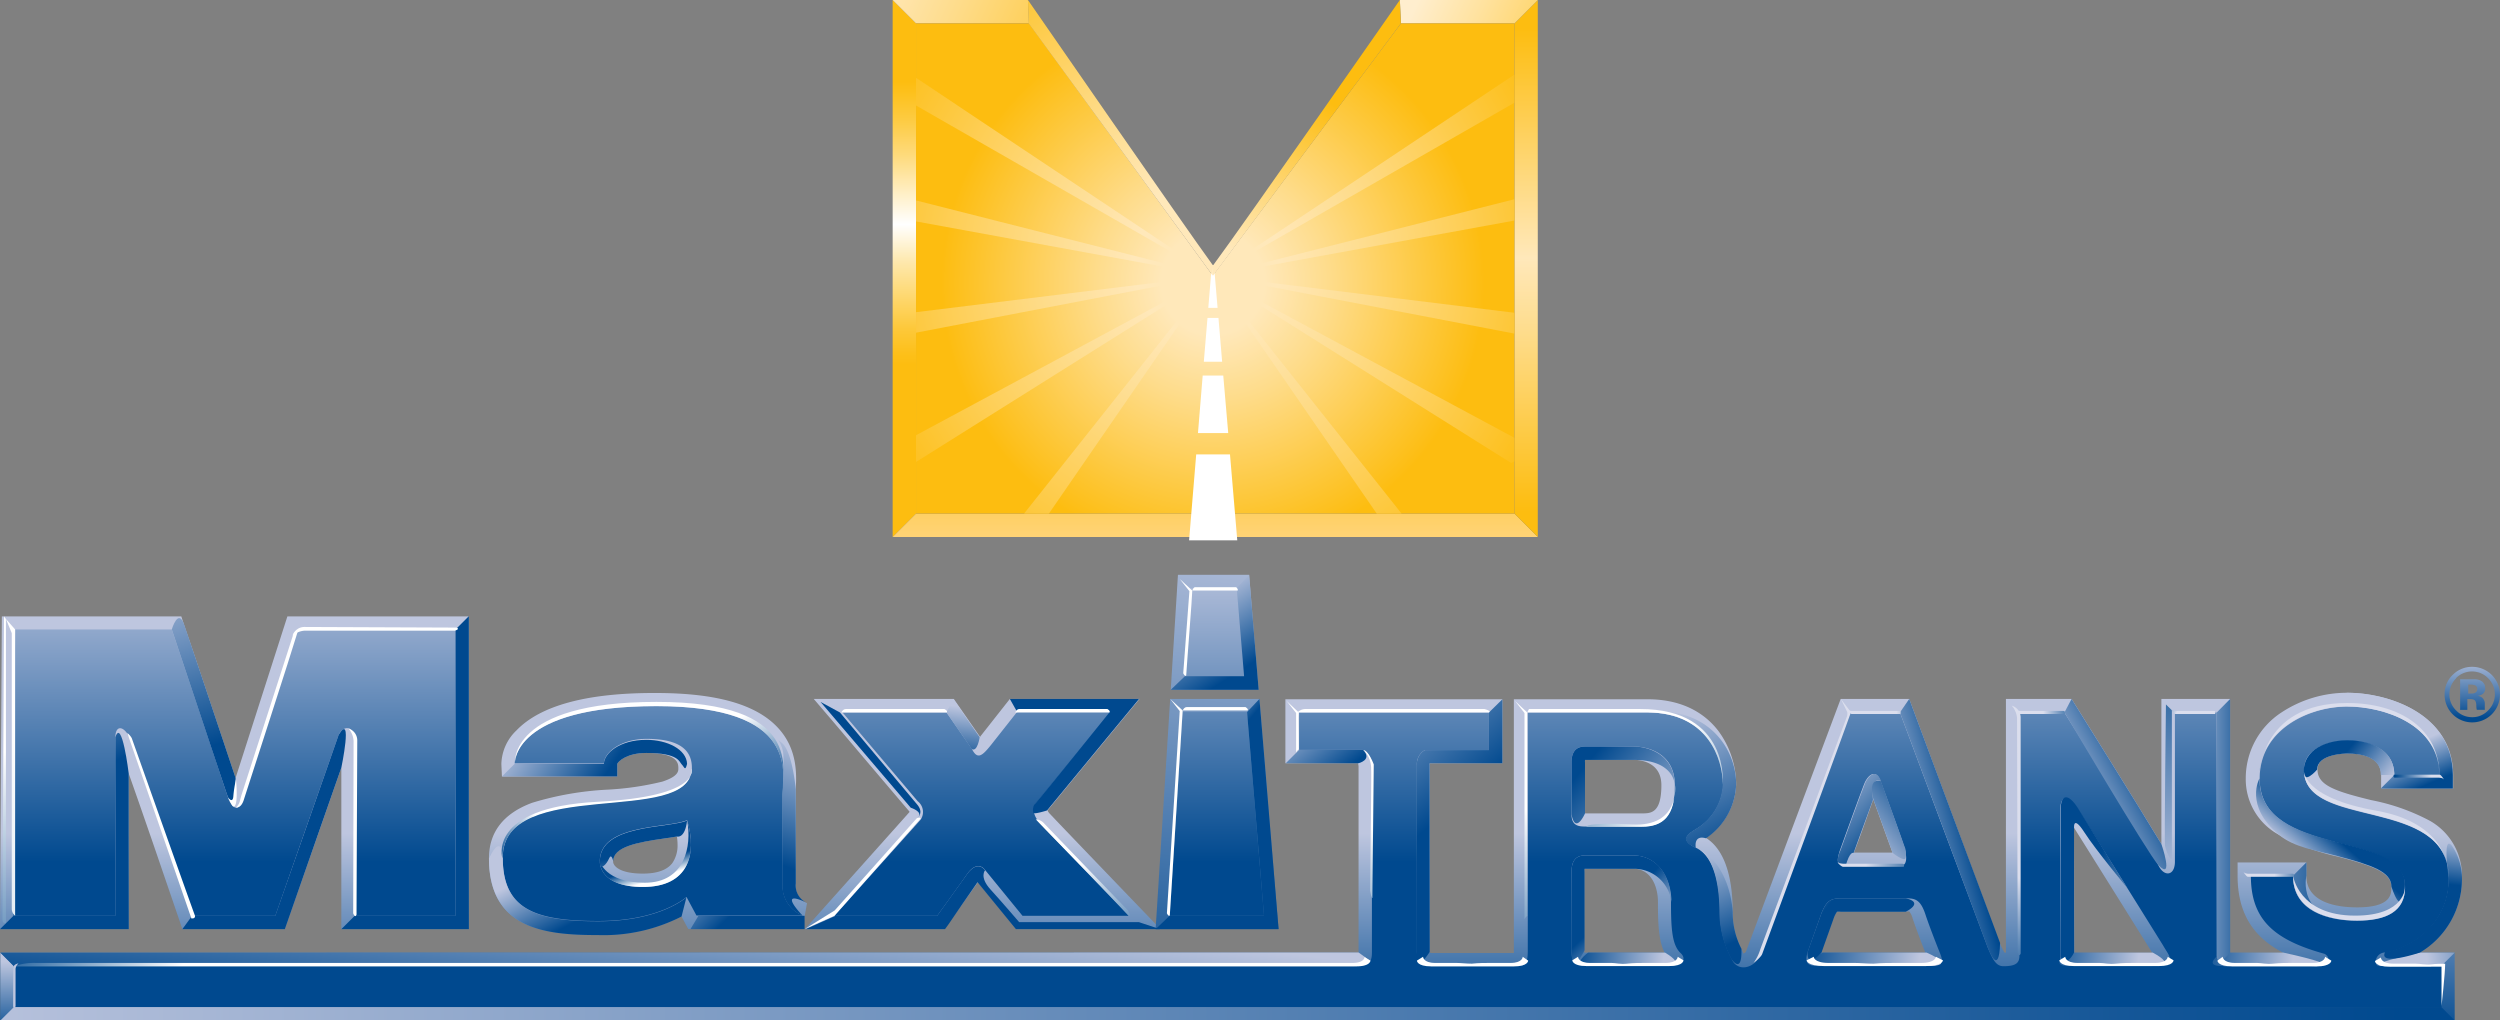 <?xml version="1.0" encoding="UTF-8"?> <svg xmlns="http://www.w3.org/2000/svg" xmlns:xlink="http://www.w3.org/1999/xlink" viewBox="0 0 312.3 127.46"><rect x="0" y="0" width="312.3" height="127.46" fill="#808080" stroke="none"/><defs><style>.cls-1{fill:url(#radial-gradient);}.cls-2{fill:url(#linear-gradient);}.cls-3{fill:url(#linear-gradient-2);}.cls-4{fill:url(#linear-gradient-3);}.cls-5{fill:url(#linear-gradient-4);}.cls-6{fill:url(#linear-gradient-5);}.cls-7{fill:url(#linear-gradient-6);}.cls-8{fill:url(#linear-gradient-7);}.cls-9{fill:url(#linear-gradient-8);}.cls-10{fill:url(#linear-gradient-9);}.cls-11{fill:url(#linear-gradient-10);}.cls-12{fill:none;}.cls-13{fill:url(#linear-gradient-11);}.cls-14{fill:url(#linear-gradient-12);}.cls-15{fill:url(#linear-gradient-13);}.cls-16{fill:url(#linear-gradient-14);}.cls-17{fill:url(#linear-gradient-15);}.cls-18{clip-path:url(#clip-path);}.cls-19{fill:url(#radial-gradient-3);}.cls-20{fill:url(#radial-gradient-4);}.cls-21{fill:url(#radial-gradient-5);}.cls-22{fill:url(#radial-gradient-6);}.cls-23{fill:url(#radial-gradient-7);}.cls-24{fill:url(#radial-gradient-8);}.cls-25{fill:url(#radial-gradient-9);}.cls-26{fill:url(#radial-gradient-10);}.cls-27{fill:url(#radial-gradient-11);}.cls-28{fill:url(#radial-gradient-12);}.cls-29{fill:#fff;}.cls-30{fill:url(#radial-gradient-13);}.cls-31{fill:url(#radial-gradient-14);}.cls-32{fill:url(#linear-gradient-16);}.cls-33{fill:url(#linear-gradient-17);}.cls-34{fill:#00498f;}.cls-35{fill:url(#linear-gradient-18);}.cls-36{fill:url(#linear-gradient-19);}.cls-37{fill:url(#linear-gradient-20);}.cls-38{fill:url(#linear-gradient-21);}.cls-39{fill:url(#linear-gradient-22);}.cls-40{fill:url(#linear-gradient-23);}.cls-41{fill:url(#linear-gradient-24);}.cls-42{fill:url(#linear-gradient-25);}.cls-43{fill:url(#linear-gradient-26);}.cls-44{fill:url(#linear-gradient-27);}.cls-45{fill:url(#linear-gradient-28);}.cls-46{fill:url(#linear-gradient-29);}.cls-47{fill:url(#linear-gradient-30);}.cls-48{fill:url(#linear-gradient-31);}.cls-49{fill:url(#linear-gradient-32);}.cls-50{fill:url(#linear-gradient-33);}.cls-51{fill:url(#linear-gradient-34);}.cls-52{fill:url(#linear-gradient-35);}.cls-53{fill:url(#linear-gradient-36);}.cls-54{fill:url(#linear-gradient-37);}.cls-55{fill:url(#linear-gradient-38);}.cls-56{fill:url(#linear-gradient-39);}.cls-57{fill:url(#linear-gradient-40);}.cls-58{fill:url(#linear-gradient-41);}.cls-59{fill:url(#linear-gradient-42);}.cls-60{fill:url(#linear-gradient-43);}.cls-61{fill:url(#linear-gradient-44);}.cls-62{fill:url(#linear-gradient-45);}.cls-63{fill:url(#linear-gradient-46);}.cls-64{fill:url(#linear-gradient-47);}.cls-65{fill:url(#linear-gradient-48);}.cls-66{fill:url(#linear-gradient-49);}.cls-67{fill:url(#linear-gradient-50);}.cls-68{fill:url(#linear-gradient-51);}.cls-69{fill:url(#linear-gradient-52);}.cls-70{fill:url(#linear-gradient-53);}.cls-71{fill:url(#linear-gradient-54);}.cls-72{fill:url(#linear-gradient-55);}.cls-73{fill:url(#linear-gradient-56);}.cls-74{fill:url(#linear-gradient-57);}.cls-75{fill:url(#linear-gradient-58);}.cls-76{fill:url(#linear-gradient-59);}.cls-77{fill:url(#linear-gradient-60);}.cls-78{fill:url(#linear-gradient-61);}.cls-79{fill:url(#linear-gradient-62);}.cls-80{fill:url(#linear-gradient-63);}.cls-81{fill:url(#linear-gradient-64);}.cls-82{fill:url(#linear-gradient-65);}.cls-83{fill:url(#linear-gradient-66);}.cls-84{fill:url(#linear-gradient-67);}.cls-85{fill:url(#linear-gradient-68);}.cls-86{fill:url(#linear-gradient-69);}.cls-87{fill:url(#linear-gradient-70);}.cls-88{fill:url(#linear-gradient-71);}.cls-89{fill:url(#linear-gradient-72);}.cls-90{fill:url(#linear-gradient-73);}.cls-91{fill:url(#linear-gradient-74);}.cls-92{fill:url(#linear-gradient-75);}.cls-93{fill:url(#linear-gradient-76);}.cls-94{fill:url(#linear-gradient-77);}.cls-95{fill:url(#linear-gradient-78);}.cls-96{fill:url(#linear-gradient-79);}.cls-97{fill:url(#linear-gradient-80);}.cls-98{fill:url(#linear-gradient-81);}.cls-99{fill:url(#linear-gradient-82);}.cls-100{fill:url(#linear-gradient-83);}.cls-101{fill:url(#linear-gradient-84);}.cls-102{fill:url(#linear-gradient-85);}.cls-103{fill:url(#linear-gradient-86);}.cls-104{fill:url(#linear-gradient-87);}.cls-105{fill:#bec6df;stroke:#bec6df;stroke-width:0.15px;}.cls-106{fill:url(#linear-gradient-88);}.cls-107{fill:url(#linear-gradient-89);}</style><radialGradient id="radial-gradient" cx="151.52" cy="35.33" r="33.9" gradientUnits="userSpaceOnUse"><stop offset="0.19" stop-color="#ffe8ba"></stop><stop offset="0.43" stop-color="#fedc8b"></stop><stop offset="0.98" stop-color="#fdbe15"></stop><stop offset="1" stop-color="#fdbd10"></stop></radialGradient><linearGradient id="linear-gradient" x1="-165.06" y1="507.49" x2="-165.06" y2="574.45" gradientTransform="translate(91.51 -88.73) scale(0.38)" gradientUnits="userSpaceOnUse"><stop offset="0" stop-color="#bec6df"></stop><stop offset="1" stop-color="#00498f"></stop></linearGradient><linearGradient id="linear-gradient-2" x1="-28" y1="507.49" x2="-28" y2="574.45" xlink:href="#linear-gradient"></linearGradient><linearGradient id="linear-gradient-3" x1="82.74" y1="507.49" x2="82.74" y2="574.45" xlink:href="#linear-gradient"></linearGradient><linearGradient id="linear-gradient-4" x1="165.21" y1="507.5" x2="165.21" y2="574.45" xlink:href="#linear-gradient"></linearGradient><linearGradient id="linear-gradient-5" x1="-165.05" y1="415.28" x2="-165.05" y2="516.86" gradientTransform="translate(91.51 -88.73) scale(0.38)" gradientUnits="userSpaceOnUse"><stop offset="0.01" stop-color="#bec6df"></stop><stop offset="1" stop-color="#00498f"></stop></linearGradient><linearGradient id="linear-gradient-6" x1="-26.56" y1="415.28" x2="-26.56" y2="516.86" xlink:href="#linear-gradient-5"></linearGradient><linearGradient id="linear-gradient-7" x1="82.49" y1="415.28" x2="82.49" y2="516.86" xlink:href="#linear-gradient-5"></linearGradient><linearGradient id="linear-gradient-8" x1="166.78" y1="400.29" x2="143.35" y2="579.41" xlink:href="#linear-gradient"></linearGradient><linearGradient id="linear-gradient-9" x1="176.5" y1="401.56" x2="153.06" y2="580.68" xlink:href="#linear-gradient"></linearGradient><linearGradient id="linear-gradient-10" x1="165.21" y1="415.28" x2="165.21" y2="516.86" xlink:href="#linear-gradient-5"></linearGradient><linearGradient id="linear-gradient-11" x1="120.68" y1="-10.51" x2="120.68" y2="23.23" gradientTransform="translate(-17.95 20.43) scale(1.08)" gradientUnits="userSpaceOnUse"><stop offset="0.03" stop-color="#fdbd10"></stop><stop offset="0.07" stop-color="#fdc11d"></stop><stop offset="0.16" stop-color="#fdcb41"></stop><stop offset="0.28" stop-color="#feda7a"></stop><stop offset="0.42" stop-color="#fff0c9"></stop><stop offset="0.52" stop-color="#fff"></stop><stop offset="0.65" stop-color="#fee8ac"></stop><stop offset="0.78" stop-color="#fed669"></stop><stop offset="0.88" stop-color="#fdc839"></stop><stop offset="0.96" stop-color="#fdc01b"></stop><stop offset="1" stop-color="#fdbd10"></stop></linearGradient><linearGradient id="linear-gradient-12" x1="156.47" y1="58.56" x2="156.47" y2="29.18" gradientTransform="translate(-17.95 20.43) scale(1.08)" gradientUnits="userSpaceOnUse"><stop offset="0.03" stop-color="#fdbd10"></stop><stop offset="0.49" stop-color="#ffd57d"></stop><stop offset="0.72" stop-color="#fecb4e"></stop><stop offset="1" stop-color="#fdbd10"></stop></linearGradient><linearGradient id="linear-gradient-13" x1="192.26" y1="-17.32" x2="192.26" y2="40.35" gradientTransform="translate(-17.95 20.43) scale(1.08)" gradientUnits="userSpaceOnUse"><stop offset="0.03" stop-color="#fdbd10"></stop><stop offset="0.49" stop-color="#ffe8ba"></stop><stop offset="0.64" stop-color="#fedc8b"></stop><stop offset="0.98" stop-color="#fdbe15"></stop><stop offset="1" stop-color="#fdbd10"></stop></linearGradient><linearGradient id="linear-gradient-14" x1="175.63" y1="-22.37" x2="204.09" y2="-8.6" gradientTransform="translate(-17.95 20.43) scale(1.08)" gradientUnits="userSpaceOnUse"><stop offset="0.19" stop-color="#ffeece"></stop><stop offset="0.41" stop-color="#ffe29f"></stop><stop offset="0.9" stop-color="#fdc429"></stop><stop offset="1" stop-color="#fdbd10"></stop></linearGradient><linearGradient id="linear-gradient-15" x1="112.48" y1="-24.83" x2="146.89" y2="-9.02" gradientTransform="translate(-17.95 20.43) scale(1.08)" xlink:href="#radial-gradient"></linearGradient><clipPath id="clip-path"><polygon class="cls-1" points="175.01 2.92 151.5 34.44 128.53 2.92 114.43 2.92 114.43 64.16 189.18 64.16 189.18 2.92 175.01 2.92"></polygon></clipPath><radialGradient id="radial-gradient-3" cx="155.87" cy="268.97" r="44.19" gradientTransform="translate(-17.56 -257.33) scale(1.08)" xlink:href="#radial-gradient"></radialGradient><radialGradient id="radial-gradient-4" cx="155.87" cy="268.97" r="44.04" gradientTransform="translate(-17.56 -257.33) scale(1.08)" xlink:href="#radial-gradient"></radialGradient><radialGradient id="radial-gradient-5" cx="155.87" cy="268.98" r="44.28" gradientTransform="translate(-17.56 -257.33) scale(1.08)" xlink:href="#radial-gradient"></radialGradient><radialGradient id="radial-gradient-6" cx="155.87" cy="268.98" r="44.28" gradientTransform="translate(-17.56 -257.33) scale(1.08)" xlink:href="#radial-gradient"></radialGradient><radialGradient id="radial-gradient-7" cx="155.87" cy="268.98" r="44.28" gradientTransform="translate(-17.56 -257.33) scale(1.08)" xlink:href="#radial-gradient"></radialGradient><radialGradient id="radial-gradient-8" cx="155.87" cy="268.97" r="44.28" gradientTransform="translate(-17.56 -257.33) scale(1.08)" xlink:href="#radial-gradient"></radialGradient><radialGradient id="radial-gradient-9" cx="155.87" cy="268.97" r="44.28" gradientTransform="translate(-17.56 -257.33) scale(1.08)" xlink:href="#radial-gradient"></radialGradient><radialGradient id="radial-gradient-10" cx="155.87" cy="268.98" r="44.28" gradientTransform="translate(-17.56 -257.33) scale(1.08)" xlink:href="#radial-gradient"></radialGradient><radialGradient id="radial-gradient-11" cx="155.87" cy="268.98" r="44.28" gradientTransform="translate(-17.56 -257.33) scale(1.08)" xlink:href="#radial-gradient"></radialGradient><radialGradient id="radial-gradient-12" cx="155.87" cy="268.98" r="44.28" gradientTransform="translate(-17.56 -257.33) scale(1.08)" xlink:href="#radial-gradient"></radialGradient><radialGradient id="radial-gradient-13" cx="155.28" cy="10.58" r="44.39" gradientTransform="translate(-17.95 20.43) scale(1.08)" xlink:href="#radial-gradient"></radialGradient><radialGradient id="radial-gradient-14" cx="156.3" cy="14.02" r="25.44" gradientTransform="translate(-17.95 20.43) scale(1.08)" xlink:href="#radial-gradient"></radialGradient><linearGradient id="linear-gradient-16" x1="159.68" y1="415.28" x2="159.68" y2="516.86" xlink:href="#linear-gradient-5"></linearGradient><linearGradient id="linear-gradient-17" x1="160.48" y1="415.28" x2="160.48" y2="516.86" xlink:href="#linear-gradient-5"></linearGradient><linearGradient id="linear-gradient-18" x1="77.6" y1="466.11" x2="75.17" y2="484.73" xlink:href="#linear-gradient"></linearGradient><linearGradient id="linear-gradient-19" x1="-55.43" y1="515.47" x2="-46.13" y2="533.7" xlink:href="#linear-gradient"></linearGradient><linearGradient id="linear-gradient-20" x1="-26.71" y1="522.92" x2="-28.38" y2="517.89" gradientTransform="translate(91.51 -88.73) scale(0.38)" gradientUnits="userSpaceOnUse"><stop offset="0" stop-color="#fff"></stop><stop offset="1" stop-color="#00498f"></stop></linearGradient><linearGradient id="linear-gradient-21" x1="-26.38" y1="528.65" x2="-29.73" y2="513.31" xlink:href="#linear-gradient-5"></linearGradient><linearGradient id="linear-gradient-22" x1="-30.07" y1="480.95" x2="-21.14" y2="505.5" xlink:href="#linear-gradient-20"></linearGradient><linearGradient id="linear-gradient-23" x1="-61.47" y1="509.34" x2="-77.65" y2="516.22" xlink:href="#linear-gradient-20"></linearGradient><linearGradient id="linear-gradient-24" x1="-248.17" y1="460.28" x2="-229.75" y2="497.11" xlink:href="#linear-gradient"></linearGradient><linearGradient id="linear-gradient-25" x1="-183.12" y1="462.13" x2="-174.75" y2="476.64" xlink:href="#linear-gradient"></linearGradient><linearGradient id="linear-gradient-26" x1="-189.74" y1="419.32" x2="-172.17" y2="479.02" xlink:href="#linear-gradient"></linearGradient><linearGradient id="linear-gradient-27" x1="-163.05" y1="409.56" x2="-132.92" y2="454.76" xlink:href="#linear-gradient"></linearGradient><linearGradient id="linear-gradient-28" x1="-70.87" y1="471.27" x2="-43.56" y2="490.71" xlink:href="#linear-gradient"></linearGradient><linearGradient id="linear-gradient-29" x1="-17.97" y1="517.22" x2="-1" y2="534.83" xlink:href="#linear-gradient"></linearGradient><linearGradient id="linear-gradient-30" x1="30.65" y1="478.79" x2="16.14" y2="517.85" xlink:href="#linear-gradient"></linearGradient><linearGradient id="linear-gradient-31" x1="-240.41" y1="549.56" x2="-240.41" y2="574.23" xlink:href="#linear-gradient"></linearGradient><linearGradient id="linear-gradient-32" x1="-284.55" y1="571.24" x2="548.25" y2="571.24" xlink:href="#linear-gradient-5"></linearGradient><linearGradient id="linear-gradient-33" x1="136.21" y1="487.09" x2="147.37" y2="496.58" xlink:href="#linear-gradient"></linearGradient><linearGradient id="linear-gradient-34" x1="149.18" y1="430.74" x2="164.8" y2="455.29" xlink:href="#linear-gradient-5"></linearGradient><linearGradient id="linear-gradient-35" x1="-11.52" y1="520.89" x2="-19.89" y2="584.84" xlink:href="#linear-gradient-5"></linearGradient><linearGradient id="linear-gradient-36" x1="182.54" y1="467.84" x2="198.23" y2="488.95" xlink:href="#linear-gradient"></linearGradient><linearGradient id="linear-gradient-37" x1="196.86" y1="456.45" x2="233.69" y2="501.47" xlink:href="#linear-gradient"></linearGradient><linearGradient id="linear-gradient-38" x1="299.16" y1="545.08" x2="288.37" y2="533.55" xlink:href="#linear-gradient"></linearGradient><linearGradient id="linear-gradient-39" x1="312.22" y1="512.01" x2="279.85" y2="485.79" xlink:href="#linear-gradient"></linearGradient><linearGradient id="linear-gradient-40" x1="305.9" y1="554.09" x2="276.61" y2="551.58" xlink:href="#linear-gradient-5"></linearGradient><linearGradient id="linear-gradient-41" x1="283.29" y1="554.1" x2="254" y2="551.59" gradientTransform="translate(95.22 -88.73) scale(0.51 0.38)" xlink:href="#linear-gradient-5"></linearGradient><linearGradient id="linear-gradient-42" x1="198.76" y1="554.13" x2="169.46" y2="551.62" gradientTransform="translate(185.59 -88.73) scale(0.41 0.38)" xlink:href="#linear-gradient-5"></linearGradient><linearGradient id="linear-gradient-43" x1="162.1" y1="554.42" x2="132.81" y2="551.91" gradientTransform="translate(219.9 -88.73) scale(0.41 0.38)" xlink:href="#linear-gradient-5"></linearGradient><linearGradient id="linear-gradient-44" x1="691.25" y1="553.88" x2="661.96" y2="551.37" gradientTransform="matrix(-0.41, 0, 0, 0.38, 586.64, -88.73)" xlink:href="#linear-gradient-5"></linearGradient><linearGradient id="linear-gradient-45" x1="301.1" y1="504.28" x2="263.3" y2="484.47" xlink:href="#linear-gradient-20"></linearGradient><linearGradient id="linear-gradient-46" x1="307.45" y1="467.49" x2="329.31" y2="511.96" xlink:href="#linear-gradient"></linearGradient><linearGradient id="linear-gradient-47" x1="307.79" y1="482.99" x2="362.48" y2="515.35" xlink:href="#linear-gradient-20"></linearGradient><linearGradient id="linear-gradient-48" x1="317.62" y1="512.65" x2="331.01" y2="542.41" xlink:href="#linear-gradient-5"></linearGradient><linearGradient id="linear-gradient-49" x1="383.75" y1="515.35" x2="407.56" y2="509.4" xlink:href="#linear-gradient"></linearGradient><linearGradient id="linear-gradient-50" x1="356.36" y1="489.73" x2="377.19" y2="511.31" xlink:href="#linear-gradient"></linearGradient><linearGradient id="linear-gradient-51" x1="343.01" y1="519.45" x2="359.47" y2="532.28" xlink:href="#linear-gradient"></linearGradient><linearGradient id="linear-gradient-52" x1="373.89" y1="514.96" x2="393.98" y2="498.6" xlink:href="#linear-gradient"></linearGradient><linearGradient id="linear-gradient-53" x1="471.74" y1="533.5" x2="446.98" y2="527.92" xlink:href="#linear-gradient"></linearGradient><linearGradient id="linear-gradient-54" x1="478.09" y1="510.32" x2="498.94" y2="510.32" xlink:href="#linear-gradient"></linearGradient><linearGradient id="linear-gradient-55" x1="444.25" y1="503.08" x2="466.85" y2="491.08" xlink:href="#linear-gradient-5"></linearGradient><linearGradient id="linear-gradient-56" x1="480.95" y1="528.61" x2="467.56" y2="437.1" xlink:href="#linear-gradient"></linearGradient><linearGradient id="linear-gradient-57" x1="522.32" y1="521.9" x2="530.77" y2="512.18" xlink:href="#linear-gradient"></linearGradient><linearGradient id="linear-gradient-58" x1="487.94" y1="527.8" x2="527.28" y2="530.59" xlink:href="#linear-gradient-5"></linearGradient><linearGradient id="linear-gradient-59" x1="563.83" y1="507.61" x2="561.97" y2="523.98" xlink:href="#linear-gradient-5"></linearGradient><linearGradient id="linear-gradient-60" x1="552.22" y1="478.1" x2="557.8" y2="491.12" xlink:href="#linear-gradient-5"></linearGradient><linearGradient id="linear-gradient-61" x1="541.67" y1="494.63" x2="528.09" y2="483.66" xlink:href="#linear-gradient-5"></linearGradient><linearGradient id="linear-gradient-62" x1="535.77" y1="478.39" x2="535.77" y2="499.47" gradientTransform="translate(91.51 -88.73) scale(0.38)" gradientUnits="userSpaceOnUse"><stop offset="0" stop-color="#dbdeed"></stop><stop offset="1" stop-color="#00498f"></stop></linearGradient><linearGradient id="linear-gradient-63" x1="545.15" y1="506.34" x2="538.18" y2="531.45" xlink:href="#linear-gradient-62"></linearGradient><linearGradient id="linear-gradient-64" x1="530.69" y1="545.07" x2="522.6" y2="572.69" xlink:href="#linear-gradient-62"></linearGradient><linearGradient id="linear-gradient-65" x1="-188.58" y1="508.56" x2="-205.21" y2="514.44" xlink:href="#linear-gradient-20"></linearGradient><linearGradient id="linear-gradient-66" x1="423.98" y1="522.28" x2="419.8" y2="561.34" xlink:href="#linear-gradient-62"></linearGradient><linearGradient id="linear-gradient-67" x1="-135.04" y1="506.76" x2="-147.41" y2="505.21" xlink:href="#linear-gradient-20"></linearGradient><linearGradient id="linear-gradient-68" x1="-887.27" y1="259.82" x2="-899.64" y2="258.27" gradientTransform="translate(-51.43 -252.34) rotate(-90) scale(0.38)" xlink:href="#linear-gradient-20"></linearGradient><linearGradient id="linear-gradient-69" x1="17.35" y1="-368.63" x2="4.98" y2="-370.17" gradientTransform="matrix(0.36, 0.11, 0.11, -0.36, 61.9, -46.06)" xlink:href="#linear-gradient-20"></linearGradient><linearGradient id="linear-gradient-70" x1="114.31" y1="517.18" x2="125.85" y2="554.38" xlink:href="#linear-gradient-20"></linearGradient><linearGradient id="linear-gradient-71" x1="261.23" y1="499.68" x2="261.23" y2="573.06" xlink:href="#linear-gradient-20"></linearGradient><linearGradient id="linear-gradient-72" x1="210.75" y1="505.26" x2="210.75" y2="574.73" xlink:href="#linear-gradient-20"></linearGradient><linearGradient id="linear-gradient-73" x1="-81.61" y1="470.42" x2="-108.76" y2="436.92" xlink:href="#linear-gradient-20"></linearGradient><linearGradient id="linear-gradient-74" x1="1.77" y1="369.16" x2="-25.39" y2="335.67" gradientTransform="translate(126.91 -88.73) scale(0.38)" xlink:href="#linear-gradient-20"></linearGradient><linearGradient id="linear-gradient-75" x1="-38.91" y1="369.17" x2="-66.07" y2="335.68" gradientTransform="translate(161.62 -88.73) scale(0.38)" xlink:href="#linear-gradient-20"></linearGradient><linearGradient id="linear-gradient-76" x1="-73.64" y1="369.28" x2="-100.8" y2="335.79" gradientTransform="translate(199.14 -88.73) scale(0.46 0.38)" xlink:href="#linear-gradient-20"></linearGradient><linearGradient id="linear-gradient-77" x1="-161.71" y1="369.16" x2="-188.87" y2="335.66" gradientTransform="translate(269.07 -88.73) scale(0.39 0.38)" xlink:href="#linear-gradient-20"></linearGradient><linearGradient id="linear-gradient-78" x1="-202.07" y1="369.15" x2="-229.22" y2="335.66" gradientTransform="translate(304.33 -88.73) scale(0.39 0.38)" xlink:href="#linear-gradient-20"></linearGradient><linearGradient id="linear-gradient-79" x1="-241.35" y1="480.71" x2="-241.35" y2="585.06" xlink:href="#linear-gradient-20"></linearGradient><linearGradient id="linear-gradient-80" x1="372.58" y1="521.77" x2="393.04" y2="521.77" xlink:href="#linear-gradient-62"></linearGradient><linearGradient id="linear-gradient-81" x1="382.56" y1="471.29" x2="395.37" y2="471.44" xlink:href="#linear-gradient-62"></linearGradient><linearGradient id="linear-gradient-82" x1="325.14" y1="471.29" x2="337.94" y2="471.44" gradientTransform="translate(141.42 -88.73) scale(0.35 0.38)" xlink:href="#linear-gradient-62"></linearGradient><linearGradient id="linear-gradient-83" x1="260.93" y1="428.56" x2="273.74" y2="428.71" gradientTransform="translate(192.79 -52.28) scale(0.35 0.38)" xlink:href="#linear-gradient-62"></linearGradient><linearGradient id="linear-gradient-84" x1="876.18" y1="-506.64" x2="888.98" y2="-506.5" gradientTransform="translate(610.36 -93.99) rotate(180) scale(0.35 0.38)" xlink:href="#linear-gradient-62"></linearGradient><linearGradient id="linear-gradient-85" x1="475.27" y1="466.74" x2="469.06" y2="463.57" xlink:href="#linear-gradient-62"></linearGradient><linearGradient id="linear-gradient-86" x1="379.64" y1="459.86" x2="388.57" y2="442.56" xlink:href="#linear-gradient-62"></linearGradient><linearGradient id="linear-gradient-87" x1="-234.56" y1="489.19" x2="-292.59" y2="494.49" xlink:href="#linear-gradient-20"></linearGradient><linearGradient id="linear-gradient-88" x1="532.34" y1="538.34" x2="502.58" y2="518.25" gradientTransform="translate(91.67 -88.5) scale(0.38)" xlink:href="#linear-gradient-20"></linearGradient><linearGradient id="linear-gradient-89" x1="308.84" y1="81.81" x2="308.84" y2="89.72" gradientTransform="matrix(1, 0, 0, 1, 0, 0)" xlink:href="#linear-gradient-5"></linearGradient></defs><title>maxitrans-logo</title><g id="Layer_2" data-name="Layer 2"><g id="Layer_1-2" data-name="Layer 1"><path class="cls-2" d="M56.9,77h-21L29.43,97.18C27.83,92.32,23.26,78.76,23,78.1L22.65,77H.23L0,116.07H16.08V96.63c1.64,4.63,4.36,12.54,6.32,18.31l.38,1.13h12.8L42.64,95.9v20.17H58.57V77Z"></path><path class="cls-3" d="M64.52,91.24a6,6,0,0,0-1.89,4.19L62.7,97H77.11V95.42c.12-.32,1.22-1.36,3.63-1.36,4,0,4,1.35,4,1.93,0,.34,0,1-2,1.65a36.77,36.77,0,0,1-6.79,1,38.82,38.82,0,0,0-9.49,1.65c-3.57,1.33-5.38,3.66-5.38,6.94,0,8.83,7,9.57,13.62,9.57a21.46,21.46,0,0,0,10.43-2.32l.85,1.58h14.25l.58-3.24a2.37,2.37,0,0,1-1.41-2.43v-11l0-.73c.1-1.78.3-5.08-2.27-7.8-2.72-2.89-7.7-4.29-15.21-4.29C73.37,86.54,67.51,88.12,64.52,91.24Zm12.07,16.43v-.09c0-1.79,3-2.36,6.4-2.84l1.57-.24a6.83,6.83,0,0,1,.08,1A3.9,3.9,0,0,1,84,107.8c-.66.88-1.9,1.33-3.69,1.33-2.9,0-3.71-.95-3.72-1.5v0Z"></path><path class="cls-4" d="M138.74,87.31H126.15l-3.7,4.7,0,.07-3.3-4.77H101.65L104,90.06c.36.42,8.86,10.47,9.43,11.11a3,3,0,0,1,.2.25c-.28.33-13.09,14.65-13.09,14.65h17.42l.5-.69c.12-.18,3-4.16,3.71-5.18l4.8,5.87h18l-2.72-2.83c-.1-.1-10.28-10.69-11.1-11.58a1.24,1.24,0,0,1-.29-.42c.26-.33,11.49-13.93,11.49-13.93Z"></path><path class="cls-5" d="M285,89a9.81,9.81,0,0,0-4.46,8.24,7.87,7.87,0,0,0,4.06,7A27.79,27.79,0,0,0,292,107c4.19,1.11,6.73,1.92,6.73,3.81,0,.88,0,2.54-4.29,2.54-2.36,0-6.33-.52-6.33-3.94v-1.67h-8.59v1.67c0,5.18,2.43,7.92,5.73,9.62h-6.67V87.31H270v18.13c-2.78-4.63-9.79-15.85-10.73-17.35l-.49-.78h-8.2V119h-.18a10.06,10.06,0,0,1-.5-1l-.08-.17L238.5,87.31h-8.56l-11.85,31.6a.65.65,0,0,1-.3.2l-.25-.58a9.83,9.83,0,0,1-1.09-4.59c0-3.33-.59-7.53-3.34-9.27A8.45,8.45,0,0,0,216.88,98a11.39,11.39,0,0,0-2.19-6.65c-1.38-1.82-4-4-8.91-4H189.11v31.4a2.72,2.72,0,0,1,0,.3H178.93a1,1,0,0,1-.34-.05V95.57a1.09,1.09,0,0,1,0-.22h9.09v-8H160.57v8h9.07a1.57,1.57,0,0,1,.07.5V119a3.51,3.51,0,0,1-.53,0H.05v8.45H306.64V119h-4.36a10.69,10.69,0,0,0,5.27-9.34,7.89,7.89,0,0,0-4-7.12,26.11,26.11,0,0,0-7.34-2.59c-4.56-1.12-6.71-1.86-6.71-3.83s3.57-2,3.73-2c1.57,0,4.22.35,4.22,2.68V98.5h9V96.83c0-7.55-7.92-10.29-13.24-10.29A14.89,14.89,0,0,0,285,89Zm-80.91,5.92c.57,0,3.45.15,3.45,3.16,0,3.53-1.32,3.53-2.47,3.53H198V95.29a2.41,2.41,0,0,1,0-.36Zm-.07,13.6c2.14,0,3.09,2.09,3.09,4.15,0,2.73.08,4.8.82,6.33h-9.62l-.4,0c0-.07,0-.16,0-.28v-9.82a1.54,1.54,0,0,1,0-.36Zm30-8.64,2.26,6.28c.05.13.08.25.11.35h-4.8C232,105.53,233.26,102,234,99.89Zm-4.1,14h8.14a1.8,1.8,0,0,1,.47,0,2.54,2.54,0,0,1,.4.86c.46,1.38,1.19,3.26,1.58,4.26h-13c.27-.77,1.53-4.28,1.56-4.38a3.34,3.34,0,0,1,.38-.73A1.77,1.77,0,0,1,229.93,113.86Zm29.16-10.49c2.68,4.26,9.67,15.46,9.75,15.59l0-.07.07.11h-9.77Z"></path><path class="cls-6" d="M1.68,114.4H14.41V92.1c0-1.58,1.08-1.47,1.81.1S24,114.4,24,114.4H34.39l7.92-22.62c.63-1.26,2-1.15,2,.85V114.4H56.9V78.63H37.13L30.32,99.88c-.42,1.37-1.26,1.58-2-.73s-6.86-20.52-6.86-20.52H1.89Z"></path><path class="cls-7" d="M75.44,95.36H64.29S64,88.21,82,88.21s15.77,8.41,15.77,11.15v11a4,4,0,0,0,2.5,4H87l-1.24-2.31s-3.26,3-11,3-11.95-1.38-11.95-7.9c0-10.46,23.62-3.87,23.62-11.25,0-2.66-2.29-3.6-5.64-3.6S75.44,94.09,75.44,95.36Zm-.51,12.22s-.23,3.22,5.39,3.22,6.82-4,5.51-8.35C83.6,103.49,74.93,102.87,74.93,107.58Z"></path><path class="cls-8" d="M105.25,89h13l3.16,4.56c.7,1.4,1.3.85,2.38-.49L127,89h11.78l-9.37,11.36c-.49.56-.35,1.54.49,2.45S141,114.4,141,114.4H127.73l-4.67-5.72c-.7-.91-1.61-.42-2.24.5s-3.75,5.22-3.75,5.22H104.24l10.76-12a1.7,1.7,0,0,0-.36-2.31C114.08,99.43,105.25,89,105.25,89Z"></path><polygon class="cls-9" points="154.5 71.8 147.15 71.8 146.25 86.17 157.23 86.17 156.04 71.8 154.5 71.8"></polygon><polygon class="cls-10" points="155.79 87.31 146.18 87.31 144.36 116.07 159.72 116.07 157.33 87.31 155.79 87.31"></polygon><path class="cls-11" d="M297.3,120.68H305v5.12H1.72v-5.12H169.18c1.87,0,2.2-.5,2.2-1.69V95.85a2.22,2.22,0,0,0-1.1-2.17h-8V89H186v4.7H178a2,2,0,0,0-1,1.89v23.35c0,1.2.84,1.76,2,1.76h10.3c1.31,0,1.55-.35,1.55-2V89h15c7.62,0,9.43,5.89,9.43,9a6.86,6.86,0,0,1-3.23,5.47c-.77.5-2.59,1.34-.14,2.46s2.95,5.19,2.95,8.06a12.46,12.46,0,0,0,1.47,5.82c.63,1.48,2.38,1.27,3.29,0L231.1,89h6.24l11,29.45c.56,1.26.93,2.25,1.93,2.25,1.59,0,2-.42,2-1.34V89h5.61s11,17.53,11.73,19.07,2.08,1.34,2.08-.42V89h5.22v30.08c0,2,1.45,1.62,1.45,1.62h11.5c1.16,0,1.35-1.13.51-1.55-6.31-1.75-9.19-4.27-9.19-9.74h5.26c0,4.41,4.37,5.61,8,5.61s6-1.13,6-4.21c0-7.23-18.16-3.51-18.16-13.54,0-6.24,6.31-9,10.94-9s11.57,2.24,11.57,8.62h-5.68c0-3.92-4.28-4.34-5.89-4.34s-5.4.56-5.4,3.64c0,7.58,18.09,3.16,18.09,13.54,0,6.94-6.66,9.25-7.92,9.25S296.34,120.68,297.3,120.68Zm-99,0h10c2.15,0,2.34-1,1.64-1.62-1.06-1-1.2-3-1.2-6.38s-1.89-5.82-4.76-5.82H198c-1.26,0-1.68.84-1.68,2v9.82C196.27,120.4,196.92,120.68,198.35,120.68Zm5.78-27.42H198c-1.27,0-1.69.84-1.69,2v6.45c0,1.54,1,1.54,1.83,1.54h6.94c2.66,0,4.14-1.33,4.14-5.19S206,93.26,204.13,93.26Zm26.43,14.93h6.81c.91,0,1-1,.49-2.59s-2.88-8-2.88-8c-.63-1.68-1.61-.7-2,.21s-3.09,8.42-3.09,8.42C229.44,107.49,229.37,108.19,230.56,108.19Zm-3.39,12.49H240.5c2.36,0,2.27-.5,1.84-1.62,0,0-1.19-2.94-1.82-4.84s-1.33-2-2.45-2h-8.14c-1.4,0-1.82.49-2.38,1.82l-1.75,4.91C225.44,120.26,225.72,120.68,227.17,120.68Zm31.63,0h9.82c3.76,0,2.41-1.2,1.63-2.6,0,0-9.39-15.08-10.65-17s-2.18-1.75-2.18.14v18.44C257.42,120.75,258.8,120.68,258.8,120.68Z"></path><polygon class="cls-12" points="175.01 2.92 151.5 34.44 128.53 2.92 114.43 2.92 114.43 64.16 189.18 64.16 189.18 2.92 175.01 2.92"></polygon><polygon class="cls-13" points="111.51 0 111.51 67.08 114.43 64.16 114.43 2.92 111.51 0"></polygon><polygon class="cls-14" points="114.43 64.16 189.18 64.16 192.1 67.08 111.51 67.08 114.43 64.16"></polygon><polygon class="cls-15" points="192.1 67.08 192.1 0 189.18 2.92 189.18 64.16 192.1 67.08"></polygon><polygon class="cls-16" points="192.1 0 189.18 0 174.87 0 175.01 2.92 189.18 2.92 192.1 0"></polygon><polygon class="cls-17" points="128.41 0 111.51 0 114.43 2.92 128.53 2.92 128.41 0"></polygon><polygon class="cls-1" points="175.01 2.92 151.5 34.44 128.53 2.92 114.43 2.92 114.43 64.16 189.18 64.16 189.18 2.92 175.01 2.92"></polygon><g class="cls-18"><polygon class="cls-19" points="151.5 34.44 113.32 12.54 113.32 8.98 151.5 34.44 151.5 34.44"></polygon><polygon class="cls-20" points="151.5 34.44 108.2 26.52 107.02 23.16 151.5 34.44 151.5 34.44"></polygon><polygon class="cls-21" points="151.5 34.44 108.28 42.74 105.95 40.04 151.5 34.44 151.5 34.44"></polygon><polygon class="cls-22" points="151.5 34.44 114.22 57.84 111.08 56.17 151.5 34.44 151.5 34.44"></polygon><polygon class="cls-23" points="151.5 34.44 126.53 70.69 122.98 70.39 151.5 34.44 151.5 34.44"></polygon><polygon class="cls-24" points="151.5 34.44 189.69 12.54 189.69 8.98 151.5 34.44 151.5 34.44"></polygon><polygon class="cls-25" points="151.5 34.44 194.81 26.52 195.99 23.16 151.5 34.44 151.5 34.44"></polygon><polygon class="cls-26" points="151.5 34.44 194.73 42.74 197.06 40.04 151.5 34.44 151.5 34.44"></polygon><polygon class="cls-27" points="151.5 34.44 188.78 57.84 191.93 56.17 151.5 34.44 151.5 34.44"></polygon><polygon class="cls-28" points="151.5 34.44 176.48 70.69 180.03 70.39 151.5 34.44 151.5 34.44"></polygon></g><polygon class="cls-29" points="152.1 38.46 151.65 33.14 151.38 33.14 150.94 38.46 152.1 38.46"></polygon><polygon class="cls-29" points="152.67 45.19 152.21 39.72 150.84 39.72 150.38 45.19 152.67 45.19"></polygon><polygon class="cls-29" points="153.43 54.1 152.81 46.91 150.24 46.91 149.65 54.1 153.43 54.1"></polygon><polygon class="cls-29" points="153.65 56.76 149.43 56.76 148.54 67.5 154.56 67.5 153.65 56.76"></polygon><path class="cls-30" d="M151.5,34.44l-23-31.52L128.41,0s19.36,28,23.12,33.16Z"></path><path class="cls-31" d="M174.87,0s-19.51,28-23.34,33.16l0,1.28L175,2.92Z"></path><polygon class="cls-32" points="155.41 84.47 154.49 73.45 148.71 73.45 148.02 84.47 155.41 84.47"></polygon><polygon class="cls-33" points="155.78 88.95 147.74 88.95 146.13 114.38 157.9 114.38 155.78 88.95"></polygon><path class="cls-34" d="M130.8,101.24l11.49-13.93H126.15l.94,1.67H138.6s-7.08,8.8-9.41,11.56a1.39,1.39,0,0,0-.11,1C129.17,101.76,130.8,101.24,130.8,101.24Z"></path><path class="cls-34" d="M144.91,116.07h-18l-4.8-5.87c-.72,1-3.44,5-3.56,5.18l-.5.69H100.66l3.73-1.67h12.68l3.59-5s1.26-2.11,2.4-.69c0,0-.76.83.67,2.4s3.58,4.08,3.58,4.08h14.95Z"></path><path class="cls-34" d="M104.92,89l-2.41-1.31,11.26,13.21s1.57.49.92,1.19c0,0,.71-.6-.1-1.57Z"></path><path class="cls-35" d="M118.22,89l3.16,4.56c.72.46,1-1.46,1-1.46l-3.3-4.77"></path><path class="cls-36" d="M61.09,107.24c0,8.83,7,9.57,13.62,9.57a21.46,21.46,0,0,0,10.43-2.32l.61-2.4s-3.26,3-11,3-11.95-1.38-11.95-7.9C62.61,103.82,61.09,107.24,61.09,107.24Z"></path><path class="cls-37" d="M80.56,110.27c-5,0-5.63-2.69-5.63-2.69s-.23,3.22,5.39,3.22,6.82-4,5.51-8.35C86.46,105.74,85.54,110.27,80.56,110.27Z"></path><path class="cls-38" d="M76.08,107.25c.31-.74.52.33.52.33,0-1.79,3-2.36,6.4-2.84l1.57-.24s1,.31,1.26-2c-2.23,1-10.93.42-10.9,5.13C74.94,108.86,75.76,108,76.08,107.25Z"></path><path class="cls-39" d="M82,87.68c-18.52,0-17.68,7.68-17.68,7.68S64,88.21,82,88.21s15.77,8.41,15.77,11.15C97.74,96.1,100.48,87.68,82,87.68Z"></path><path class="cls-40" d="M74.62,100.16c-13.85.72-11.86,7.08-11.86,7.08,0-10.46,23.62-3.87,23.62-11.25C86.38,96,87.76,99.48,74.62,100.16Z"></path><path class="cls-41" d="M0,116.07H16.08V96.63s-.86-7.06-1.67-4.53v22.3H1.68"></path><path class="cls-42" d="M22.78,116.07h12.8L42.64,95.9s1.46-7-.33-4.12L34.39,114.4H24"></path><path class="cls-43" d="M28.32,99.15,21.46,78.63s.82-2.8,1.58-.53c.22.66,4.79,14.22,6.39,19.08C29.43,97.18,29.48,102.64,28.32,99.15Z"></path><path class="cls-29" d="M29.48,97.36s.38,3.85-.42,3.34a5.38,5.38,0,0,1-.59-1.1s.61.87.68-.15A14.75,14.75,0,0,1,29.48,97.36Z"></path><polygon class="cls-44" points="58.57 76.97 58.57 116.07 42.64 116.07 44.31 114.4 56.9 114.4 56.9 78.64 58.57 76.97"></polygon><path class="cls-45" d="M62.7,97H77.11V95.42c.12-.32,1.22-1.36,3.63-1.36,4.06,0,4.1,1.11,4.43,1.44s.42.91.66-.08c-.08-1.81-2.47-3-5.09-3-3.34,0-5.3,1.7-5.3,3H64.29Z"></path><polyline class="cls-46" points="100.51 114.4 87.25 114.4 86.25 116.07 100.51 116.07"></polyline><path class="cls-47" d="M97.74,99.36v11a4,4,0,0,0,2.5,4s-3.31-3.42.58-1.57a2.37,2.37,0,0,1-1.41-2.43v-11l0-.73s-.4-4.73-1.75-5.84l-.45-.36a3.82,3.82,0,0,1,.59,1.42C98,94.65,97.74,99.36,97.74,99.36Z"></path><polyline class="cls-48" points="0.05 119.01 0.05 127.47 1.72 125.8 1.72 120.68"></polyline><polyline class="cls-49" points="0.05 127.47 306.64 127.47 304.97 125.8 1.72 125.8"></polyline><polygon class="cls-50" points="144.36 116.07 159.72 116.07 157.33 87.31 155.78 88.95 157.9 114.38 146.13 114.38 144.36 116.07"></polygon><polygon class="cls-51" points="146.25 86.17 157.23 86.17 156.04 71.8 154.49 73.45 155.41 84.47 148.02 84.47 146.25 86.17"></polygon><polygon class="cls-52" points="171.19 120.05 169.71 118.98 0.05 119.01 1.72 120.68 169.18 120.68 171.19 120.05"></polygon><path class="cls-53" d="M170.28,93.68h-8l-1.67,1.67h9.07S171.49,94.94,170.28,93.68Z"></path><path class="cls-54" d="M178.59,118.92V95.57a1.09,1.09,0,0,1,0-.22h9.09v-8L186,89v4.7H178a2,2,0,0,0-1,1.89v23.35C176.78,121.87,178.59,118.92,178.59,118.92Z"></path><path class="cls-55" d="M197.94,118.71v-9.82a1.54,1.54,0,0,1,0-.36h6.09a4.69,4.69,0,0,1,4.76,4.15c0-3.36-1.89-5.82-4.76-5.82H198c-1.26,0-1.68.84-1.68,2v9.82C196.27,122.22,197.94,118.71,197.94,118.71Z"></path><path class="cls-56" d="M198,101.61V95.29a2.41,2.41,0,0,1,0-.36h6.09c5.15,0,5.12,3.16,5.12,3.16,0-3.85-3.3-4.83-5.12-4.83H198c-1.27,0-1.69.84-1.69,2v6.45C196.8,104.34,198,101.61,198,101.61Z"></path><path class="cls-57" d="M208,119h-9.62s-2.27,1.67,0,1.67h10S210.77,120.68,208,119Z"></path><path class="cls-58" d="M240.68,119h-13s-3.06,1.67,0,1.67h13.52S244.46,120.68,240.68,119Z"></path><path class="cls-59" d="M268.93,119H258.36s-2.49,1.67,0,1.67h11S272,120.68,268.93,119Z"></path><path class="cls-60" d="M285.25,119h-7.74s-2.49,1.67,0,1.67h11S294.29,121,285.25,119Z"></path><path class="cls-61" d="M306.64,119h-4.4c-9,2-3.27,1.67-3.27,1.67h6"></path><path class="cls-62" d="M198.17,103.28h6.94c2.66,0,4.14-1.33,4.14-5.19,0,0,.63,5.21-5.32,4.9S198.17,103.28,198.17,103.28Z"></path><path class="cls-63" d="M205.78,89c7.62,0,9.43,5.89,9.43,9a6.86,6.86,0,0,1-3.23,5.47c-.77.5-2.59,1.34-.14,2.46,0,0-.35-1.68,1.27-1.21A8.45,8.45,0,0,0,216.88,98C216.88,93.05,212.79,88.12,205.78,89Z"></path><path class="cls-64" d="M190.78,89h15c7.62,0,9.43,5.89,9.43,9,0,0,.92-9.43-10.33-9.43H191"></path><path class="cls-65" d="M217.54,118.53a9.83,9.83,0,0,1-1.09-4.59s-.19-6.07-4.61-8.06c2.45,1.12,2.95,5.19,2.95,8.06a12.46,12.46,0,0,0,1.47,5.82S217.64,121.91,217.54,118.53Z"></path><path class="cls-66" d="M249.85,117.8,238.5,87.31,237.34,89l11,29.45S249.72,122.22,249.85,117.8Z"></path><path class="cls-67" d="M235,97.6c-.63-1.68-1.61-.7-2,.21s-3.09,8.42-3.09,8.42c-1,2.11.6,2.08.63,2,.55-2,1-1.67,1-1.67.37-1,1.66-4.54,2.43-6.63C234,99.89,233.55,96.86,235,97.6Z"></path><path class="cls-68" d="M227.54,119c.27-.77,1.53-4.28,1.56-4.38a3.34,3.34,0,0,1,.38-.73,1.77,1.77,0,0,1,.45,0h8.14s2.38-1.13,0-1.67h-8.14c-1.4,0-1.82.49-2.38,1.82l-1.75,4.91S225.6,121.11,227.54,119Z"></path><path class="cls-69" d="M237.86,105.6c-.53-1.56-2.88-8-2.88-8s-1.69-.71-.95,2.29l2.26,6.28.11.35s1.56,1.24,1.65.64A2.49,2.49,0,0,0,237.86,105.6Z"></path><path class="cls-70" d="M259.09,119V103.37s-.12-1.59,1.3.62,5.4,7,5.4,7l-6.19-10c-1.27-2-2.18-1.75-2.18.14v18.44S258.11,120.91,259.09,119Z"></path><path class="cls-71" d="M278.59,119V87.31L276.92,89v30.08S276.65,121.24,278.59,119Z"></path><path class="cls-72" d="M270,105.44c-2.78-4.63-10.28-16.63-11.22-18.13L257.89,89s10.54,17.83,11.73,19.07C271.62,110.12,270,105.44,270,105.44Z"></path><path class="cls-73" d="M270.57,88l.74.73v18.4c-.06.78-.77-.93-.86-1.49S270.57,88,270.57,88Z"></path><path class="cls-74" d="M300.41,110.79c.55-7.2-18.16-3.51-18.16-13.54,0,0-1.92,3.38,2.39,7,1.92,1.63,4.81,2,7.37,2.69,4.19,1.11,6.73,1.92,6.73,3.81C298.74,110.79,300.08,115.07,300.41,110.79Z"></path><path class="cls-75" d="M286.45,109.39c0,4.41,4.37,5.61,8,5.61-7.71,0-6.33-5.61-6.33-5.61v-1.67Z"></path><path class="cls-76" d="M302.28,119a10.69,10.69,0,0,0,5.27-9.34,7.28,7.28,0,0,0-1.25-4c-1.23-1.54-.42,4-.42,4,0,6.94-6.66,9.25-7.92,9.25C297,120.77,302.28,119,302.28,119Z"></path><path class="cls-77" d="M293.19,88.21c4.62,0,11.57,2.24,11.57,8.62h-5.68l-1.67,1.67h9V96.83c0-7.55-7.92-10.29-13.24-10.29Z"></path><path class="cls-78" d="M289.46,96.13c0-1.95,3.57-2,3.73-2,1.57,0,4.22.35,4.22,2.68h1.67c0-3.92-4.28-4.34-5.89-4.34s-5.15.57-5.4,3.64C287.61,98.31,289.46,96.13,289.46,96.13Z"></path><path class="cls-79" d="M293.21,87.82c-11.18,0-11,9.43-11,9.43,0-6.24,6.31-9,10.94-9s11.57,2.24,11.57,8.62C304.76,91.08,299.82,87.82,293.21,87.82Z"></path><path class="cls-80" d="M296.94,101.29c-9.57-1.69-9.15-5.16-9.15-5.16,0,7.58,18.09,3.16,18.09,13.54C305.88,109.67,306.51,103,296.94,101.29Z"></path><path class="cls-81" d="M286.45,109.39c0,4.41,4.37,5.61,8,5.61s6-1.13,6-4.21c0,0,.07,3.59-6.24,3.59C287.12,114.38,286.45,109.39,286.45,109.39Z"></path><path class="cls-82" d="M23.83,114.71c.61.12.53-.31.53-.31-.49-1.29-7.9-22.19-7.9-22.19a2.19,2.19,0,0,0-.56-.65l8,23.14"></path><path class="cls-83" d="M252.42,119.11c0-1.87,0-29.51,0-29.51a1.55,1.55,0,0,0-1.11-1.45,2.65,2.65,0,0,1,.66,1.56c0,.93.08,29.27.08,29.27S252.25,119.63,252.42,119.11Z"></path><path class="cls-84" d="M44.54,114.24c0-1.86.09-21.75.09-21.75A1.56,1.56,0,0,0,43.53,91a2.56,2.56,0,0,1,.64,1.56c0,.93-.05,21.53-.05,21.53S44.36,114.77,44.54,114.24Z"></path><path class="cls-85" d="M57,78.4l-19-.08a1.57,1.57,0,0,0-1.46,1.09,2.58,2.58,0,0,1,1.56-.63c.93,0,18.73,0,18.73,0S57.55,78.58,57,78.4Z"></path><path class="cls-86" d="M37.16,79c-.51,1.79-6.59,20.56-6.59,20.56-.18.63-.4,1.31-1.09,1.34.58-.67.42-.76.68-1.56l6.48-20.1S37.14,78.43,37.16,79Z"></path><path class="cls-87" d="M141,114.4c-2.29-2.5-10.54-10.88-11.61-12.05a1.52,1.52,0,0,1,1.06.53c.49.53,10.43,10.83,10.43,10.83S141.34,114.52,141,114.4Z"></path><path class="cls-29" d="M138.6,89H126.82s.17-.43.51-.43l11,0S138.75,88.79,138.6,89Z"></path><path class="cls-29" d="M186,89H162.08a1.41,1.41,0,0,1,1-.43l22.35,0S186.33,88.79,186,89Z"></path><path class="cls-29" d="M155.86,88.75h-8.12s.17-.42.51-.42l7.34,0S156,88.57,155.86,88.75Z"></path><path class="cls-29" d="M154.61,73.77h-5.67s.13-.42.36-.42l5.12,0S154.71,73.59,154.61,73.77Z"></path><path class="cls-29" d="M118.27,89H105.1s.19-.43.57-.43l12.3,0S118.44,88.79,118.27,89Z"></path><path class="cls-29" d="M104.24,114.4,115,102.26c0-.23-.47-.05-.47-.05l-10.26,11.52-3.76,2.34Z"></path><path class="cls-29" d="M147.74,88.75c-.05.73-1.52,24.06-1.61,25.62-.19.14-.36-.29-.36-.29s1.58-24.92,1.6-25.25l-1.19-1.52Z"></path><path class="cls-29" d="M162.24,89c-.05.73,0,1.59,0,4.6a1.38,1.38,0,0,0-.33.41s0-4.6,0-4.94l-1.19-1.51Z"></path><path class="cls-88" d="M190.78,89c0,.73,0,22.41,0,25.42a1.32,1.32,0,0,0-.34.41s0-25.42,0-25.76l-1.19-1.51Z"></path><path class="cls-89" d="M171.28,96.08c0,.4.07-1.58-.12,15.19,0,0,.16,1,.28.89,0-1,.17-16.19.17-16.67,0,0-.62-1.68-1.28-1.8A3.24,3.24,0,0,1,171.28,96.08Z"></path><path class="cls-29" d="M148.94,73.77c0,.74-.67,9.06-.76,10.63-.19.14-.37-.3-.37-.3s.75-9.92.77-10.25l-1.2-1.52Z"></path><path class="cls-90" d="M168.94,120.29l-164.44,0a7.38,7.38,0,0,0-2.78.43H169.41c1.79,0,1.78-.72,1.78-.72l-.73-.44S170.46,120.29,168.94,120.29Z"></path><path class="cls-91" d="M190.22,119.52s0,.77-1.53.77c0,0-.83,0-2.66,0-.54,0-1.33,0-2.17.09-.68,0-1.37-.09-1.91-.09-1.82,0-2.66,0-2.66,0-1.52,0-1.52-.77-1.52-.77L177,120s0,.72,1.78.72h10.34c1.79,0,1.78-.72,1.78-.72Z"></path><path class="cls-92" d="M209.58,119.52s0,.77-1.52.77c0,0-.84,0-2.66,0-.55,0-1.34,0-2.17.09s-1.37-.09-1.92-.09c-1.82,0-2.66,0-2.66,0-1.52,0-1.52-.77-1.52-.77l-.72.44s0,.72,1.78.72h10.33c1.8,0,1.78-.72,1.78-.72Z"></path><path class="cls-93" d="M241.83,119.52s0,.77-1.87.77c0,0-1,0-3.26,0-.67,0-1.63,0-2.66.09-.84,0-1.67-.09-2.34-.09-2.24,0-3.26,0-3.26,0-1.87,0-1.87-.77-1.87-.77l-.88.44s0,.72,2.18.72h12.66c2.2,0,2.18-.72,2.18-.72Z"></path><path class="cls-94" d="M270.79,119.52s0,.77-1.57.77c0,0-.85,0-2.72,0-.56,0-1.37,0-2.22.09s-1.41-.09-2-.09c-1.87,0-2.73,0-2.73,0-1.56,0-1.56-.77-1.56-.77l-.74.44s0,.72,1.83.72H269.7c1.84,0,1.82-.72,1.82-.72Z"></path><path class="cls-95" d="M290.45,119.52s0,.77-1.56.77c0,0-.85,0-2.72,0-.56,0-1.37,0-2.22.09s-1.41-.09-2-.09c-1.87,0-2.73,0-2.73,0-1.56,0-1.56-.77-1.56-.77L277,120s0,.72,1.83.72h10.58c1.84,0,1.82-.72,1.82-.72Z"></path><path class="cls-96" d="M.74,77.32v38s-.43.12-.43-.44S.5,77,.5,77"></path><path class="cls-97" d="M230.5,107.9s6.8,0,7.15,0,.16.38.16.38h-7.58c-.26,0-.87-.77-.65-.56S230.5,107.9,230.5,107.9Z"></path><path class="cls-98" d="M231.51,88.81s5.47,0,5.75,0,.13.38.13.38h-6.1c-.2,0-.7-.76-.52-.55S231.51,88.81,231.51,88.81Z"></path><path class="cls-99" d="M252.38,88.81s5.13,0,5.4,0,.12.38.12.38h-5.72c-.2,0-.66-.76-.49-.55S252.38,88.81,252.38,88.81Z"></path><path class="cls-100" d="M281,109.15s5.13,0,5.4,0,.12.38.12.38h-5.72c-.2,0-.66-.77-.49-.56S281,109.15,281,109.15Z"></path><path class="cls-101" d="M304.56,97.15s-5.13,0-5.4,0-.12-.38-.12-.38h5.72c.2,0,.66.77.49.56S304.56,97.15,304.56,97.15Z"></path><path class="cls-102" d="M271.88,88.81s4.49,0,4.72,0,.11.38.11.38h-5c-.17,0-.57-.76-.43-.55S271.88,88.81,271.88,88.81Z"></path><path class="cls-103" d="M230.73,89.47c-.23.65-10.82,29.08-10.82,29.08a5.8,5.8,0,0,1-.78,1.63c-.36.34.82-.52,1-1,0,0,10-27.07,11.09-30.21l-1.27-1.67.8,1.63A1.15,1.15,0,0,1,230.73,89.47Z"></path><path class="cls-104" d="M1.89,78.63V114.4a1.11,1.11,0,0,1-.42-.86c0-.56,0-34.45,0-34.45L.74,77.32Z"></path><path class="cls-105" d="M1.72,125.73c0-.66,0-4.72,0-4.72a.54.54,0,0,1,.36-.52.94.94,0,0,0-.21.56c0,.33,0,4.64,0,4.64S1.77,125.92,1.72,125.73Z"></path><path class="cls-106" d="M305.45,120.39c-.5,0-1.11,0-1.75.08s-1.4-.09-2-.09c-1.86,0-2.72,0-2.72,0-1.56,0-1.56-.77-1.56-.77l-.74.44s0,.71,1.82.71H305v4.91S305.45,121.57,305.45,120.39Z"></path><path class="cls-107" d="M311.26,89.24a3.45,3.45,0,0,1-5.88-2.48,3.3,3.3,0,0,1,1.08-2.52,3.38,3.38,0,0,1,2.38-.94,3.47,3.47,0,0,1,2.42,5.94Zm-4.45-4.49a2.81,2.81,0,0,0-.83,2,2.78,2.78,0,0,0,.84,2,2.75,2.75,0,0,0,2,.84,2.68,2.68,0,0,0,2-.85,2.77,2.77,0,0,0,.84-2,2.81,2.81,0,0,0-.83-2,2.81,2.81,0,0,0-4.05,0Zm.51,3.93V84.85h1.86a1.8,1.8,0,0,1,.76.2,1,1,0,0,1,.51.91.84.84,0,0,1-.27.7,1.21,1.21,0,0,1-.66.25,1.37,1.37,0,0,1,.54.23,1,1,0,0,1,.34.86v.34a.41.41,0,0,0,0,.11.36.36,0,0,0,0,.11l0,.11h-1a2.88,2.88,0,0,1-.06-.53,1.39,1.39,0,0,0-.07-.47.46.46,0,0,0-.28-.28,1.16,1.16,0,0,0-.34-.06h-.43v1.35Zm1.83-3.08a1.71,1.71,0,0,0-.58-.08h-.24v1.12h.39a1,1,0,0,0,.55-.14.54.54,0,0,0,.19-.46A.45.45,0,0,0,309.15,85.6Z"></path></g></g></svg> 